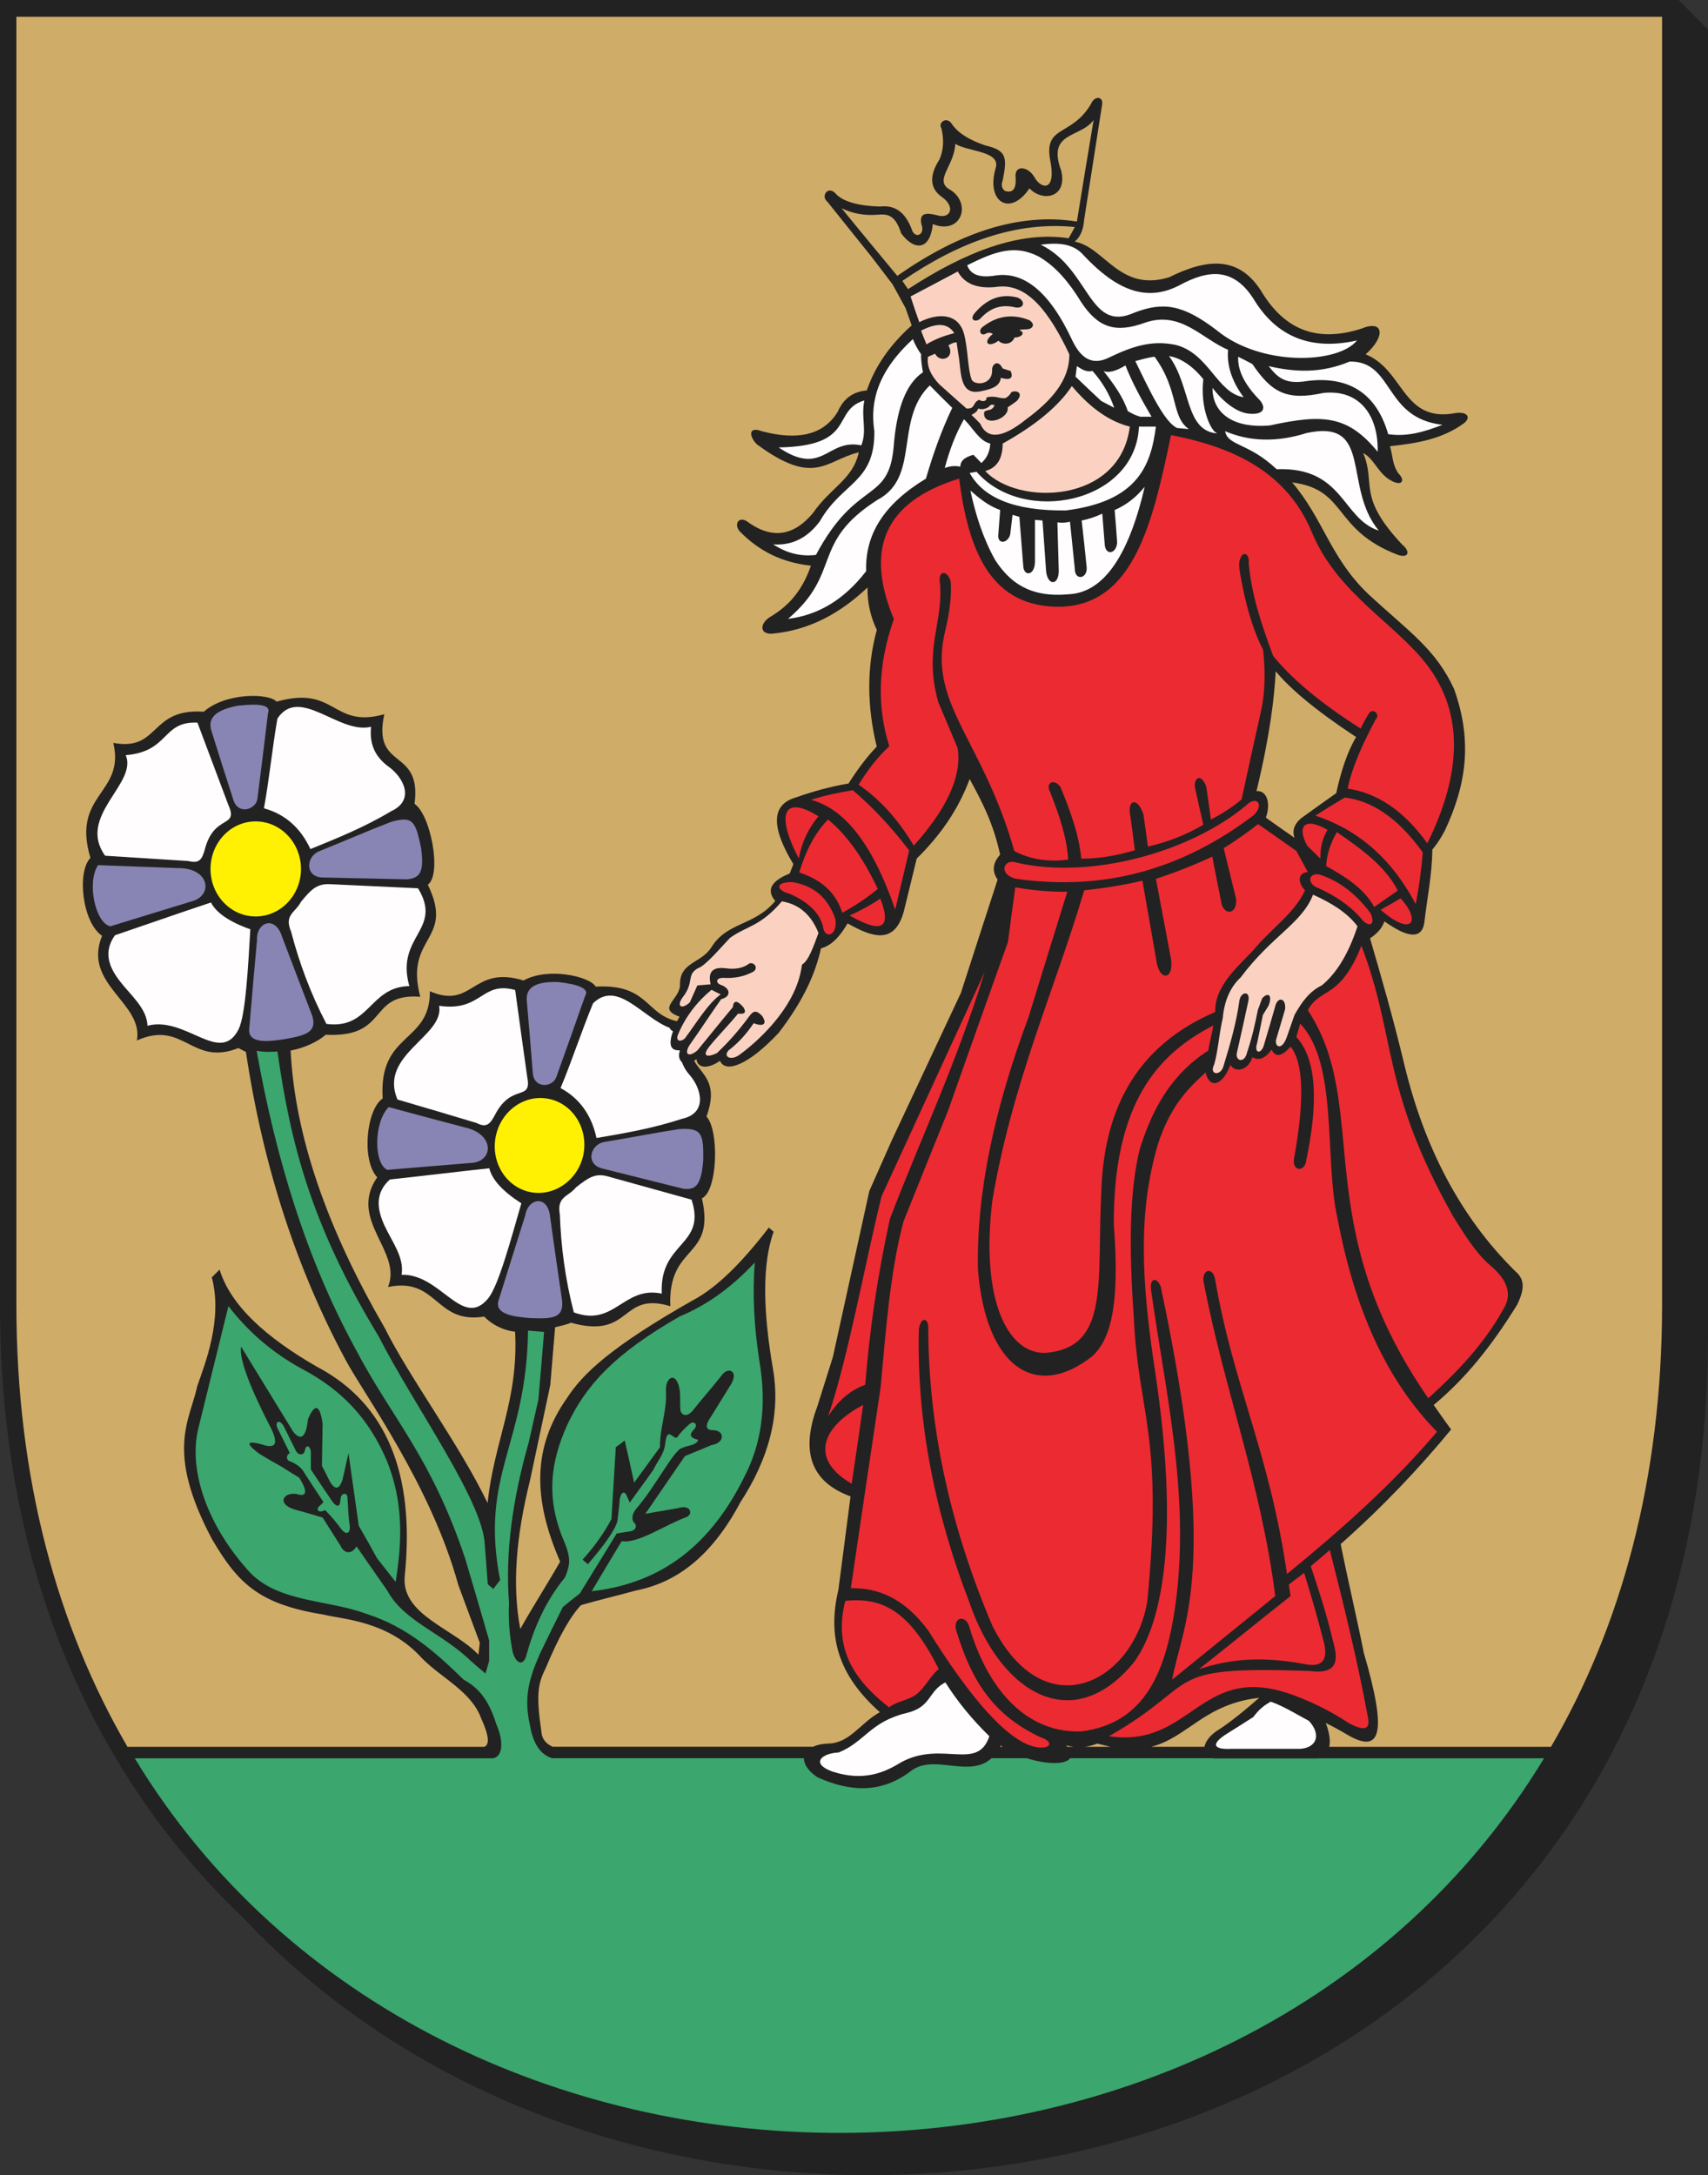 <?xml version="1.0" encoding="ISO-8859-1" standalone="yes"?>
<svg width="536.828" height="683.532">
  <rect width="100%" height="100%" fill="#333333" stroke="none"/>
  <defs> 
    <marker id="ArrowEnd" viewBox="0 0 10 10" refX="0" refY="5" 
     markerUnits="strokeWidth" 
     markerWidth="4" 
     markerHeight="3" 
     orient="auto"> 
        <path d="M 0 0 L 10 5 L 0 10 z" /> 
    </marker>
    <marker id="ArrowStart" viewBox="0 0 10 10" refX="10" refY="5" 
     markerUnits="strokeWidth" 
     markerWidth="4" 
     markerHeight="3" 
     orient="auto"> 
        <path d="M 10 0 L 0 5 L 10 10 z" /> 
    </marker> </defs>
<g>
<path style="stroke:none; fill-rule:evenodd; fill:#222222" d="M 536.828 9.285L 536.828 419.684C 536.828 692.852 218.878 753.906 76.606 602.852C 30.457 559.004 0 494.852 0 410.399L 0 0L 527.614 0L 527.614 0.07L 527.683 0.07L 536.825 9.285"/>
<path style="stroke:none; fill-rule:evenodd; fill:#ec2a32" d="M 319.531 271.078C 315.5 269.641 313.629 274.606 319.102 276.117C 347.469 280.219 371.875 272.949 394.051 256.176C 397.504 252.793 394.914 249.84 391.676 253.082C 373.82 267.985 342.574 276.406 319.535 271.082L 319.531 271.078zM 451.652 449.926C 437.832 466.27 421.484 480.738 404.496 494.637C 399.027 456.551 387.648 435.453 381.961 402.262C 381.242 397.801 377.645 398.953 378.289 402.836C 384.91 437.25 396.07 465.043 400.824 501.547C 390.027 510.328 379.227 519.039 368.426 527.824C 371.305 511.121 383.902 493.914 364.828 404.348C 363.68 401.18 361.156 401.543 361.805 405.57C 366.34 437.754 373.973 469.36 369.578 503.344C 366.699 524.512 360.438 541.5 339.844 544.094C 324.438 544.668 311.406 533.512 304.711 511.481C 303.777 507.379 299.602 507.953 300.465 512.125C 304.781 526.164 310.688 538.258 326.957 545.891C 332.859 547.832 328.754 551.145 321.848 547.688C 314.145 543.731 304.281 532.496 291.754 512.41C 284.125 502.117 275.914 498.949 267.418 499.094C 270.512 478.07 273.609 457.047 276.777 436.024C 278.43 417.953 279.801 399.449 283.977 383.824C 288.582 372.305 293.262 360.715 297.941 349.121C 304.203 331.41 310.469 313.699 316.805 295.988C 317.523 290.231 318.316 284.613 319.105 278.856C 324.574 279.789 329.977 280.293 335.449 280.223C 331.348 293.399 327.316 306.574 323.211 319.82C 312.484 348.547 306.867 375.043 307.371 398.945C 309.816 429.543 325.441 440.344 343.441 426.086C 348.625 421.121 352.152 411.473 350.062 384.762C 349.992 346.676 363.742 331.34 381.309 322.27C 381.023 324.86 380.086 327.524 379.797 330.117C 367.918 337.746 362.086 348.762 358.199 361.219C 355.031 374.25 354.746 391.527 356.402 414.641C 357.77 444.231 365.762 451.145 360.578 503.344C 356.188 528.828 328.254 543.375 311.906 510.903C 299.02 480.594 291.891 449.559 291.75 417.664C 291.965 414.137 289.449 413.488 288.801 417.664C 288.082 447.543 294.125 476.125 304.711 503.629C 314.789 532.785 337.539 545.457 356.406 522.348C 364.324 511.551 371.164 486.567 363.316 432.711C 358.422 401.395 357.848 380.512 363.891 359.703C 367.777 347.68 373.32 342.067 378.938 337.024C 379.945 341.918 384.047 341.703 386.711 334.649C 388.438 337.453 392.539 336.086 393.621 332.203C 395.637 333.426 397.652 332.633 399.668 329.828C 400.816 332.348 402.836 332.059 405.641 328.895C 409.672 333.934 410.031 345.379 406.863 363.309C 405.641 368.129 409.887 368.418 410.461 365.106C 414.348 346.746 413.988 332.996 407.438 325.867C 407.867 324.5 408.227 323.063 408.66 321.692C 420.684 334.219 416.145 364.313 420.395 382.961C 426.441 414.926 437.602 435.59 451.641 449.918L 451.652 449.926zM 395.418 258.981C 399.449 261.785 403.48 264.594 407.441 267.403C 408.664 269.633 409.887 271.863 411.039 274.024C 407.367 274.453 408.234 277.836 410.176 279.781C 406.938 286.836 399.883 291.586 394.555 297.852C 390.309 302.817 381.598 309.371 381.957 318.008C 357.621 328.445 347.184 347.887 346.176 373.59C 344.664 403.324 348.91 423.27 328.754 425.141C 316.73 425.645 308.094 408.512 311.906 377.192C 318.242 339.899 331.129 312.176 340.777 279.777C 346.895 279.133 352.945 278.195 359.062 276.754C 360.574 285.32 362.086 293.961 363.598 302.672C 364.676 308.285 368.922 307.856 368.059 301.449C 366.477 292.957 364.891 284.602 363.309 276.18C 369.211 274.238 375.113 271.934 381.02 269.199C 381.953 273.879 382.816 278.485 383.754 283.094C 384.328 287.844 388.938 287.629 388.504 282.52C 387.211 277.195 385.914 271.867 384.617 266.539C 388.648 264.02 392.176 261.5 395.414 258.981L 395.418 258.981zM 427.891 297.211C 439.047 326.367 433.938 341.703 456.762 382.313C 459.855 387.207 463.457 393.328 468.137 397.43C 473.895 402.18 475.48 406.86 472.383 411.613C 466.48 422.266 458.059 431.125 448.914 439.403C 410.758 384.254 431.203 348.11 411.043 317.438C 415.145 310.094 421.121 314.199 427.891 297.207L 427.891 297.211zM 309.523 305.348C 300.453 334.578 289.652 357.113 279.719 382.961C 275.906 400.313 273.312 417.735 271.945 435.16C 267.195 436.887 263.379 440.199 260.285 445.094C 266.691 426.016 271.441 399.016 277.059 375.977L 309.527 305.348L 309.523 305.348zM 271.289 441.5C 258.762 448.051 253.938 458.274 267.691 466.266C 268.914 457.988 270.137 449.707 271.289 441.5zM 295.051 524.516C 285.547 505.438 276.766 501.981 265.676 503.063C 261.719 518.539 268.984 528.332 279.426 536.539C 282.016 534.524 285.543 534.383 288.137 532.363C 290.727 530.348 292.453 526.535 295.047 524.516L 295.051 524.516zM 417.953 487.078C 416.012 488.805 413.996 490.461 411.98 492.188C 414.57 499.961 417.09 507.664 418.891 515.442C 420.617 521.344 420.906 526.383 411.406 525.086C 364.031 523.504 378.434 528.539 348.551 545.606C 375.043 549.492 377.133 521.488 407.156 532.934C 412.699 535.02 418.172 537.684 423.715 541.356C 428.609 544.09 430.695 543.586 429.977 539.844C 426.523 521.125 422.273 504.133 417.953 487.07L 417.953 487.078zM 376.844 524.516C 385.844 517.461 396.641 508.606 405.641 501.551C 405.426 500.328 405.281 499.106 405.066 497.953C 406.648 496.731 408.234 495.508 409.887 494.281C 411.828 500.473 413.844 507.383 415.859 515.16C 417.656 521.352 415.859 524.016 410.461 523.008C 397 520.488 387.277 521.137 376.84 524.52L 376.844 524.516zM 301.457 150.406C 304.406 173.371 311.535 191.227 333.781 190.653C 356.531 189.719 362.363 163.942 368.051 136.727C 388.207 140.613 404.77 148.676 412.473 167.613C 420.461 186.621 438.824 196.125 448.613 209.082C 460.133 224.274 459.41 243.137 448.613 265.024C 441.199 254.656 432.773 249.184 423.559 247.817C 425.141 240.403 428.598 233.203 432.414 226.004C 433.996 224.567 431.266 221.973 430.039 224.567C 428.961 226.293 428.168 227.805 427.664 228.957C 414.633 220.68 405.922 213.192 400.16 206.137C 396.707 196.777 393.395 187.418 392.457 176.836C 392.816 174.176 390.805 173.164 390.012 175.11C 389.078 176.906 389.582 178.707 389.797 180.434C 391.379 189.434 393.609 197.641 396.996 204.192C 397.641 210.238 397.715 216.36 396.566 222.406C 394.41 231.981 392.32 241.629 390.23 251.203C 387.352 253.649 384.113 255.738 380.586 257.539C 380.156 254.156 379.652 250.774 379.148 247.317C 377.781 243.141 375.262 244.008 375.551 247.317C 376.414 251.274 377.277 255.235 378.211 259.195C 372.742 262.363 366.91 264.664 360.789 266.035C 360.359 262.582 359.855 259.195 359.352 255.813C 357.41 250.27 354.242 251.352 355.25 256.317C 355.754 259.914 356.258 263.586 356.688 267.188C 351.074 268.84 346.105 269.777 339.84 269.848C 339.195 262.504 336.387 254.731 333.289 247.313C 331.348 244.508 328.684 246.02 329.906 248.535C 332.785 255.735 335.305 262.934 335.734 270.133C 330.121 270.852 324.434 270.348 318.816 267.473C 309.027 232.914 292.25 221.684 296.715 199.867C 298.082 194.11 299.234 188.348 298.801 182.66C 297.652 178.918 294.77 179.352 295.418 183.09C 296.641 195.617 290.164 203.824 294.914 220.672C 296.93 225.422 298.945 230.246 300.961 234.996C 302.473 244.281 297.148 254.649 287.211 265.738C 282.531 257.965 276.918 251.414 269.859 246.59C 272.379 242.559 275.184 238.527 279.504 234.496C 275.762 222.617 275.691 209.442 280.941 194.539C 272.016 173.156 277.344 157.82 301.461 150.406L 301.457 150.406zM 422.633 250.629C 419.539 252.5 416.441 254.371 413.418 256.317C 426.16 260.492 436.961 269.059 444.953 284.106C 446.031 278.707 446.75 273.235 447.184 267.836C 439.051 256.606 430.84 251.567 422.633 250.629zM 420.188 261.5C 418.102 265.027 417.02 268.555 416.805 272.153C 422.922 275.535 428.754 279.207 431.922 285.039C 434.367 283.313 436.816 281.586 439.336 279.856C 435.305 272.082 427.816 266.754 420.188 261.496L 420.188 261.5zM 440.203 282.309C 446.824 289.508 443.801 294.547 433.941 285.906C 436.027 284.758 438.117 283.531 440.203 282.309zM 417.234 260.781C 415.438 263.805 414.934 266.828 415.004 269.852C 413.637 268.485 412.27 267.117 410.902 265.82C 407.594 259.918 409.754 256.461 417.238 260.781L 417.234 260.781zM 414.715 274.82C 411.262 274.102 410.539 277.77 414.5 279.137C 419.32 281.367 423.785 284.176 427.387 288.137C 429.832 291.59 432.641 291.16 430.77 286.988C 425.586 280.008 419.898 276.477 414.715 274.82zM 268.051 248.324C 263.301 249.113 258.836 250.051 254.875 251.348C 265.023 254.008 273.953 264.379 281.367 285.832C 282.805 279.715 284.316 273.449 285.758 267.258C 280.289 260.059 274.383 253.723 268.047 248.324L 268.051 248.324zM 260.273 257.539C 266.176 262.36 271.289 269.633 275.895 279.352C 272.586 282.086 268.84 284.606 264.738 286.836C 262.508 279.856 257.469 276.254 251.203 274.164C 253.359 267.039 256.312 261.492 260.273 257.535L 260.273 257.539zM 257.25 256.531C 246.598 249.836 243.5 255.309 251.059 269.777C 251.992 264.668 254.082 260.274 257.25 256.531zM 276.691 282.379C 280.723 292.891 275.902 292.746 267.047 287.703C 270.5 286.121 273.742 284.395 276.691 282.379zM 248.18 280.867C 244.148 279.86 243.285 277.195 248.898 277.195C 255.664 278.203 260.273 282.09 262.578 288.856C 263.297 294.18 259.34 294.973 258.766 291.66C 257.902 287.199 254.375 283.598 248.184 280.863"/>
<path style="stroke:none; fill-rule:evenodd; fill:#fffdfd" d="M 399.379 534.742C 403.48 536.18 407.227 538.555 411.402 540.789C 415.359 545.106 413.848 549.211 408.668 549.57C 401.469 549.57 394.27 549.57 386.996 549.57C 381.023 549.856 380.59 547.918 385.848 544.676C 388.508 543.024 391.246 541.293 393.91 539.567C 395.637 537.336 396.859 536.184 399.379 534.746L 399.379 534.742zM 297.137 528.692C 300.949 534.738 305.559 540.352 310.957 545.61C 307.215 556.766 296.199 546.832 283.312 553.742C 277.77 557.195 271.289 559.789 261.785 556.766C 254.586 554.246 258.188 550.938 263.582 550.719C 271.789 547.41 273.516 541.074 284.82 538.336C 292.883 536.465 291.586 531.496 297.129 528.692L 297.137 528.692zM 303.98 83.371C 312.98 78.836 319.098 76.82 326.516 80.637C 331.914 83.805 335.945 88.625 339.832 94.961C 345.156 103.024 350.629 104.75 359.773 101.438C 371.074 97.481 377.629 106.403 385.98 109.93C 385.551 114.895 387.203 119.863 390.875 124.832C 382.453 123.465 379.934 110.867 369.348 108.348C 361.789 106.836 355.812 108.922 348.828 112.235C 343.141 115.184 339.613 112.375 337.023 106.981C 329.68 91.215 321.617 85.453 313.195 86.535C 307.438 87.543 304.988 86.031 303.98 83.367L 303.98 83.371zM 327.09 76.895C 332.129 76.25 337.312 76.25 340.77 80.422C 350.199 90.356 359.703 95.395 370.719 89.637C 379.5 84.887 387.781 83.59 394.406 94.602C 401.172 105.328 411.395 110.367 426.516 106.985C 420.543 114.399 396.277 115.192 382.453 103.817C 371.656 95.539 365.465 94.817 356.465 98.274C 342.141 104.75 342.57 84.379 327.09 76.891L 327.09 76.895zM 97.555 266.828C 106.046 263.375 114.473 259.988 122.898 254.949C 130.602 251.422 126.786 244.223 122.109 240.91C 117.792 237.742 116.062 233.711 116.641 228.383C 106.562 230.903 94.18 215.352 87.195 225.793C 85.543 235.223 84.675 244.656 82.95 254.016C 89.57 255.813 94.469 260.133 97.562 266.828L 97.555 266.828zM 213.617 330.406C 213.188 331.774 213.477 333.067 214.335 333.789C 214.839 335.156 215.559 336.449 216.637 337.676C 220.449 341.922 222.54 349.77 214.406 351.57C 205.191 354.594 196.335 356.106 187.48 357.617C 185.898 350.348 182.156 345.164 176.18 341.922C 179.852 333.141 182.73 324.141 186.402 315.285C 194.105 307.801 201.878 319.746 210.449 322.988C 210.665 323.492 211.023 323.852 211.527 324.067C 210.016 328.242 210.738 330.258 213.613 330.039C 213.613 330.18 213.613 330.324 213.613 330.399L 213.617 330.406zM 433.004 141.981C 433.289 130.824 427.535 122.254 415.941 123.477C 404.352 125.996 399.672 123.336 393.625 114.406C 392.113 113.617 390.676 112.824 389.164 112.106C 388.949 116.281 391.105 120.742 395.641 125.422C 397.941 127.723 397.797 130.606 392.258 129.957C 388.156 129.453 383.766 125.496 381.102 121.895C 380.961 128.805 386.355 134.781 399.102 133.699C 415.875 130.027 423.652 130.531 433.012 141.977L 433.004 141.981zM 385.051 135.5C 392.824 138.809 401.32 139.027 410.68 136.074C 431.773 131.539 421.91 152.992 433.359 166.746C 421.699 163.004 422.344 146.66 401.25 147.453C 392.324 139.031 385.914 140.184 385.051 135.504L 385.051 135.5zM 378.211 119.156C 377.133 128.156 380.586 135.715 382.672 136.219C 372.305 135.43 374.465 121.391 367.41 111.883C 370.359 112.387 374.176 114.184 378.207 119.153L 378.211 119.156zM 362.875 112.102C 370.648 122.684 367.984 130.891 373.672 134.852C 372.449 134.711 371.227 134.637 369.93 134.492C 365.973 132.621 361.363 122.832 356.828 113.469C 358.844 112.965 360.859 112.32 362.875 112.102zM 353.73 114.836C 355.816 120.16 358.77 125.563 361.938 130.961C 360.789 130.961 359.562 130.961 358.41 130.961C 357.117 130.602 355.82 130.027 354.453 129.164C 352.941 124.629 349.992 120.598 346.824 116.567C 348.336 117.285 350.637 116.707 353.734 114.84L 353.73 114.836zM 338.465 115.055C 338.324 116.133 338.18 117.211 338.035 118.363C 340.695 120.883 343.359 123.473 346.098 125.992C 347.465 126.711 348.832 127.43 350.199 128.149C 348.688 123.758 346.387 119.942 343.359 116.559C 341.707 117.063 340.051 116.129 338.465 115.047L 338.465 115.055zM 398.73 115.055C 407.082 116.996 415.289 117.356 424.215 113.617C 438.18 113.403 434.797 131.399 453.371 133.488C 447.543 135.789 442.141 137.301 436.309 136.438C 432.422 122.903 423.133 118.153 410.824 119.735C 403.844 120.883 401.609 118.656 398.73 115.055zM 286.914 106.559C 287.559 108.141 288.352 109.727 289.504 111.309C 289.434 112.676 289.645 114.547 290.078 116.996C 284.535 120.668 281.727 129.02 280.863 140.61C 279.211 158.32 269.273 150.328 256.457 174.375C 251.059 175.02 246.812 173.512 242.996 171.067C 248.898 171.496 253.793 169.051 257.684 163.797C 264.738 151.414 274.961 151.774 274.816 135.504C 273.379 126.289 275.824 116.785 286.91 106.563L 286.914 106.559zM 271.652 125.852C 270.574 131.539 272.586 135.067 270.719 139.961C 259.922 137.66 258.695 150.039 244.73 140.606C 269.496 140.176 261.145 128.945 271.656 125.848L 271.652 125.852zM 292.242 121.102C 281.012 131.973 289.363 149.973 275.758 157.102C 254.59 170.637 264.816 179.922 247.68 194.469C 256.605 193.391 264.957 188.926 272.23 179.496C 271.871 167.836 277.844 158.403 291.02 150.41C 293.32 142.492 295.984 135.074 299.297 128.164C 296.922 125.863 294.547 123.485 292.242 121.11L 292.242 121.102zM 302.969 131.758C 305.703 134.277 307.719 138.598 311.246 139.387C 311.105 141.977 310.168 143.992 308.441 145.504C 307.652 144.641 306.789 143.777 305.922 142.914C 303.766 143.559 301.891 144.426 301.82 146.656C 300.168 146.297 298.582 146.442 296.926 147.086C 298.363 141.762 300.094 136.863 302.973 131.75L 302.969 131.758zM 306.93 148.246C 321.688 165.235 356.895 158.11 357.977 134.063C 359.773 134.063 361.504 134.063 363.301 134.063C 361.719 146.445 357.473 157.606 334.934 160.414C 318.664 160.555 309.016 156.383 304.766 148.61C 305.484 148.539 306.203 148.395 306.922 148.25L 306.93 148.246zM 359.777 152.996C 354.453 175.891 346.242 186.403 335.66 186.762C 323.422 187.84 317.23 182.805 312.766 175.965C 309.023 169.27 306.648 161.856 304.992 154.153C 307.727 156.527 310.535 158.903 314.352 160.27C 314.137 162.789 313.992 165.379 313.777 167.899C 313.348 171.207 316.801 170.848 317.52 167.899C 317.734 165.883 318.023 163.867 318.238 161.781C 318.957 161.996 319.676 162.211 320.395 162.426C 320.824 167.61 321.184 172.719 321.617 177.903C 321.758 181.141 325.215 181.07 325.289 176.535C 325.289 172.145 325.289 167.754 325.289 163.36C 326.078 163.43 326.871 163.5 327.664 163.574C 328.023 168.973 328.453 174.301 328.812 179.699C 329.387 184.09 332.699 184.016 332.77 179.485C 332.629 174.375 332.484 169.262 332.34 164.149C 333.488 164.289 334.641 164.363 336.297 163.934C 336.801 168.899 337.305 173.797 337.809 178.692C 337.738 182.504 341.766 182 341.551 178.332C 341.047 173.438 340.543 168.469 339.969 163.574C 342.125 163.145 344.285 162.426 346.445 161.418C 346.73 164.656 346.949 167.969 347.234 171.281C 347.594 174.664 350.906 174.016 351.121 170.492C 350.906 167.039 350.617 163.653 350.332 160.27C 353.715 158.832 356.883 156.527 359.762 153L 359.777 152.996zM 66.305 283.606C 57.164 286.629 45.281 290.805 36.137 293.899C 32.324 299.223 34.34 304.047 37.648 308.297C 41.102 312.832 46.141 316.789 46.359 322.336C 58.453 319.168 69.18 334.934 75.011 323.414C 77.243 318.735 77.96 303.903 78.683 292.024C 72.132 289.723 67.957 286.84 66.301 283.602L 66.305 283.606zM 153.786 367.125C 144.355 368.133 131.973 369.645 122.54 370.653C 117.719 374.969 118.583 380.156 120.812 385.051C 123.188 390.235 127.148 395.129 126.21 400.602C 138.52 400.172 145.359 417.953 153.497 407.945C 156.734 403.844 160.551 389.586 163.863 378.141C 158.036 374.399 154.648 370.727 153.786 367.125zM 91.507 292.82C 89.207 287.422 92.8 286.848 94.602 283.391C 97.91 279.36 99.641 277.703 103.671 277.848C 112.958 278.277 122.176 278.711 131.391 279.141C 139.378 292.317 124.191 294.043 128.656 309.883C 116.059 310.098 116.273 323.563 102.594 321.762C 97.555 312.117 94.028 302.469 91.507 292.82zM 175.96 381.668C 174.954 375.91 178.551 376.199 181.07 373.102C 185.102 369.934 187.117 368.641 190.934 369.649C 199.79 372.094 208.57 374.543 217.355 376.992C 222.176 391.68 207.208 390.024 207.997 406.512C 195.902 403.992 193.167 417.164 180.352 412.414C 177.617 401.832 176.32 391.68 175.96 381.672L 175.96 381.668zM 71.852 253.149C 74.945 260.203 67.461 255.883 64.508 266.465C 63.5 270.277 62.637 271.43 59.109 270.567C 51.625 270.063 40.535 269.418 33.047 268.914C 24.047 256.461 43.34 246.235 39.523 237.309C 53.344 236.16 50.824 226.582 62.059 227.086C 65.297 235.797 68.609 244.438 71.847 253.149L 71.852 253.149zM 165.738 338.613C 167.176 346.172 160.917 340.34 155.73 350.059C 153.934 353.512 152.852 354.449 149.684 352.863C 142.559 350.707 132.046 347.61 124.917 345.52C 118.945 331.41 139.747 325.649 138.02 316.074C 151.555 318.016 151.195 308.156 161.921 311.11C 163.145 320.25 164.441 329.395 165.734 338.613"/>
<path style="stroke:none; fill-rule:evenodd; fill:#fbd2c1" d="M 286.195 93.164C 291.09 90.574 296.059 87.981 301.023 85.317C 303.109 89.129 307.141 91.004 313.98 90.067C 322.98 89.277 329.746 97.914 336.082 111.305C 336.223 119.582 330.254 126.063 322.547 131.75C 315.926 137.074 310.523 138.731 308.078 133.117C 307.145 132.184 306.281 131.246 305.344 130.383C 306.133 129.953 307.215 129.375 307.43 128.367C 308.652 128.871 310.234 128.367 310.812 127.793C 311.82 126.645 311.891 127.434 312.609 127.219C 311.746 130.024 308.723 127.863 309.371 130.672C 310.234 133.981 317.289 131.391 316.715 128.012C 317.648 127.367 318.656 126.719 319.594 125.996C 321.969 123.336 319.234 122.469 317.867 123.262C 317.508 123.981 316.934 124.555 316.141 125.059C 314.199 125.488 313.047 124.125 310.023 124.918C 310.238 126.141 308.801 126.356 307.723 125.637C 305.492 126.645 306.715 128.516 303.766 128.371C 300.887 125.852 298.008 123.262 295.199 120.742C 292.465 117.863 291.242 114.985 291.672 112.106C 292.316 111.891 293.254 111.387 293.902 111.172C 295.555 114.34 300.379 112.395 298.078 108.512C 299.012 108.008 299.73 107.578 300.668 107.578C 300.883 109.305 301.172 111.106 301.457 112.832C 302.102 118.156 302.031 124.207 308.152 122.981C 312.254 122.192 314.27 121.184 314.559 118.735C 317.508 119.598 318.59 118.875 317.652 116.578C 316.863 116.363 316 116.074 315.133 115.789C 313.551 112.621 311.68 114.781 311.824 116.219C 311.965 121.328 305.922 121.113 305.348 119.168C 304.125 115.86 304.27 109.664 302.973 104.844C 301.176 98.438 294.91 98.223 288.934 101.246C 288 98.586 287.062 95.922 286.199 93.184L 286.195 93.164zM 308.082 100.149C 306.715 101.371 304.699 100.653 306.141 98.637C 310.027 93.957 314.562 92.086 319.891 93.527C 322.625 94.676 321.762 97.414 318.598 96.477C 314.062 95.543 310.824 97.195 308.086 100.149L 308.082 100.149zM 308.586 102.957C 312.902 99.43 317.871 98.352 323.633 100.656C 325.215 101.879 324.711 102.742 323.848 103.246C 322.625 103.75 321.113 103.317 320.395 103.75C 322.41 104.469 321.184 106.051 318.883 106.051C 317.805 108.641 314.852 108.281 313.844 107.059C 310.535 109.504 308.734 107.488 312.047 104.973C 311.184 104.328 310.395 104.543 309.602 104.973C 308.379 105.547 307.445 104.11 308.594 102.957L 308.586 102.957zM 299.945 104.684C 297.645 101.156 293.898 101.66 289.508 103.895C 289.938 105.332 290.73 106.844 291.16 108.211C 294.184 106.414 296.918 105.477 299.941 104.684L 299.945 104.684zM 336.883 121.317C 332.781 127.578 325.508 133.625 315.141 139.387C 315.141 144.137 313.344 147.016 309.672 148.024C 319.895 159.039 352.078 158.391 355.102 134.059C 348.984 132.547 342.934 128.516 336.887 121.317L 336.883 121.317zM 412.699 281.156C 418.457 283.746 423.426 286.77 426.664 291.09C 423.859 299.656 420.113 305.848 415.434 309.664C 411.402 311.606 409.027 315.133 406.867 318.949C 406.004 321.324 405.215 323.77 404.348 326.149C 402.695 330.539 400.246 328.738 401.254 326.149C 402.117 323.125 403.051 320.176 403.914 317.149C 404.273 313.477 401.469 313.047 400.746 316.43C 399.668 320.317 398.516 324.133 397.363 328.02C 396.574 331.473 393.98 331.188 395.133 327.735C 395.707 324.856 396.355 321.906 396.93 318.953C 397.504 317.945 398.152 317.012 398.727 316.004C 400.02 312.551 398.512 311.758 396.711 313.703C 396.207 314.926 395.848 316.149 395.344 317.375C 394.48 321.836 393.473 326.231 391.961 330.692C 391.172 334.363 388.074 333.426 388.793 330.692C 390.016 325.293 391.238 319.82 392.391 314.422C 392.965 311.184 389.871 311.617 389.512 314.637C 388.578 321.477 386.633 328.172 384.547 335.012C 383.613 338.32 379.941 337.746 381.598 334.582C 382.82 330.481 383.109 325.153 384.332 319.824C 384.836 314.067 386.992 309.891 389.945 307.153C 399.879 293.906 409.094 290.305 412.695 281.164L 412.699 281.156zM 245.73 283.246C 251.418 284.18 255.09 287.781 257.25 293.18C 255.668 297.496 254.082 302.035 252.066 303.113C 251.348 308.727 248.828 314.992 242.348 322.406C 239.18 325.934 235.797 329.027 232.199 331.621C 229.609 333.348 227.234 332.051 228.961 330.11C 232.344 327.52 234.789 324.641 236.879 321.543C 240.047 322.766 241.195 321.758 239.539 319.242C 237.812 317.516 236.879 317.371 235.363 319.527C 232.414 323.559 229.102 327.375 225.286 330.973C 221.758 332.555 220.751 331.617 222.984 328.817C 225.863 325.289 229.102 322.051 231.984 318.524C 234.141 318.809 234.645 318.094 233.637 316.508C 231.695 314.277 230.543 314.277 230.328 316.508C 226.516 321.043 222.915 325.578 219.171 330.113C 216.292 332.488 214.926 331.192 216.796 328.317C 220.18 323.567 223.273 318.742 226.661 313.992C 230.043 313.129 229.465 310.539 226.661 309.531C 224.719 308.887 225.008 307.156 227.523 307.301C 230.617 307.442 233.715 307.016 236.883 305.285C 238.465 303.992 236.883 302.262 235.516 302.766C 233.645 304.203 231.199 304.707 228.031 304.277C 224.001 303.774 222.417 305.426 223.352 309.317C 221.915 309.457 220.546 309.531 219.176 309.676C 218.387 311.473 217.594 313.274 216.801 315C 214.21 317.375 212.555 316.223 214.501 313.488C 218.387 308.594 215.579 306.508 219.32 304.274C 221.622 303.629 226.374 297.938 229.469 294.699C 234.867 290.887 238.973 291.172 245.738 283.254L 245.73 283.246zM 226.508 312.477C 225.574 312.047 224.566 311.543 223.628 311.039C 219.094 314.781 215.421 319.531 213.117 325.078C 212.253 327.02 213.762 327.668 215.273 326.301C 218.872 321.481 222.398 315.504 226.503 312.481"/>
<path style="stroke:none; fill-rule:evenodd; fill:#d0ac69" d="M 400.961 210.957C 405.496 216.426 413.344 223.125 426.23 231.617C 423.496 236.153 421.48 242.344 419.969 249.254C 416.227 251.914 412.555 254.508 408.883 257.172C 406.582 259.188 406.148 261.274 406.867 263.289C 403.844 261.203 400.82 259.043 397.867 256.953C 399.52 252.203 398.082 248.317 394.918 248.602C 399.309 230.387 400.531 218.867 400.965 210.949L 400.961 210.957zM 275.609 197.996C 273.594 193.82 272.586 189.36 272.66 184.606C 264.309 192.524 254.59 198.067 242.566 199.149C 238.895 199.289 238.68 196.199 241.777 194.039C 247.031 190.945 251.785 186.625 254.879 177.77C 245.664 176.762 238.535 173.164 232.418 166.899C 230.621 164.668 232.203 162.219 234.719 163.805C 242.422 169.492 249.332 168.625 255.523 161.215C 261.137 153.082 268.051 150.703 269.922 142.137C 259.484 144.656 256.102 153.078 237.883 139.617C 235.293 137.027 235.223 133.86 239.465 135.516C 250.336 138.395 258.688 136.953 263.293 129.399C 265.09 125.297 268.043 123.063 272.434 122.703C 275.023 115.074 279.777 108.305 286.543 102.258C 285.898 100.461 285.25 98.586 284.602 96.789C 283.234 94.27 281.867 91.75 280.5 89.305C 278.344 86.5 276.184 83.617 274.023 80.813C 269.344 74.985 264.664 69.153 259.984 63.32C 257.828 61.594 260.414 57.922 262.934 61.164C 265.379 63.465 269.914 64.692 276.539 64.906C 282.008 64.262 284.961 67.496 286.762 72.61C 287.984 75.055 290.719 73.617 289.641 70.594C 288.707 66.707 291.367 66.852 294.535 67.645C 298.711 68.938 300.438 65.055 296.117 61.957C 292.23 59.297 291.941 55.262 295.328 50.008C 296.695 46.77 296.621 43.531 295.902 40.363C 294.68 38.348 297.773 36.406 299.285 39.141C 301.516 42.235 305.258 44.18 309.652 45.692C 316.418 47.274 316.633 49.363 315.121 56.848C 314.617 57.926 314.836 59.367 315.91 60.016C 318.285 60.735 319.438 59.371 319.219 55.914C 318.645 51.598 323.25 52.172 325.266 55.914C 327.281 59.442 332.176 60.375 330.016 50.012C 328.219 39.285 336.855 42.957 342.902 32.66C 343.91 30.141 346.645 30.141 346.43 32.66C 344.559 44.828 342.617 56.922 340.742 69.09C 340.527 72.113 339.594 74.414 337.793 75.93C 347.297 77.727 351.832 91.84 367.383 87.16C 378.902 81.473 389.559 79.746 396.973 92.414C 403.668 102.926 413.242 107.965 427.859 103.285C 434.914 100.336 435.633 105.66 429.227 111.348C 441.465 116.313 440.746 133.09 457.664 129.777C 461.551 129.348 462.199 131.36 460.184 132.945C 453.418 137.985 445.211 139.352 436.859 140.215C 437.793 143.094 437.504 145.973 439.594 148.852C 441.391 150.578 440.961 152.449 438.445 151.586C 433.336 149.715 432.184 144.242 428.438 142.371C 432.613 152.16 426.281 155.832 440.82 171.242C 443.195 173.184 442.906 175.488 439.453 174.41C 418.574 166.422 423.688 153.891 406.117 151.59C 415.98 163.11 417.996 175.133 430.02 186.653C 442.762 198.457 451.258 203.93 457.02 216.531C 462.848 232.801 460.906 246.555 454.141 260.953C 452.773 263.613 451.48 265.414 450.184 267C 450.113 274.918 448.531 282.336 447.664 289.965C 446.875 295.074 442.699 294.93 435.137 289.535C 434.418 291.621 432.906 293.348 430.602 294.86C 434.199 307.168 437.801 319.625 441.398 334.602C 447.66 360.52 458.965 382.406 476.246 399.473C 479.555 402.207 478.98 405.59 476.82 410.055C 468.902 422.797 460.84 433.02 450.613 441.516C 452.41 444.106 454.211 446.625 456.082 449.219C 446.004 461.457 434.629 473.481 421.379 485.219C 423.68 496.809 426.344 507.824 428.648 519.418C 436.133 544.903 433.832 550.809 424.188 545.551C 421.383 543.899 418.934 542.527 416.703 541.449C 417.852 544.543 418.215 547.063 417.781 548.934L 487.477 548.934C 509.364 511.422 522.394 465.055 522.394 410.047L 522.394 5.266L 5.148 5.266L 5.148 410.047C 5.148 465.055 18.18 511.348 40.066 548.934L 152.167 548.934C 153.964 548.36 153.68 545.336 151.234 540.008C 148.141 531.516 138.852 527.41 132.661 521.145C 122.148 509.41 107.964 508.906 102.062 507.465C 81.761 504.156 75.062 498.106 66.57 483.563C 51.883 455.774 59.66 446.485 62.035 435.469C 64.336 428.774 70.098 414.664 66.57 401.414C 67.434 400.551 68.223 399.762 69.016 398.969C 72.543 410.414 83.844 420.422 99.614 429.496C 121.355 440.942 130.57 462.903 127.188 495.445C 126.18 507.539 142.665 511.789 150.372 519.996C 150.512 518.774 150.656 517.551 150.801 516.254C 148.57 510.207 146.266 504.16 144.036 498.039C 135.398 466.578 114.23 437.922 108.613 427.336C 93.278 398.824 82.695 366.641 77.296 330.57C 76.507 330.141 75.715 329.781 74.921 329.348C 60.164 335.25 57.789 320.348 43.027 326.973C 45.184 315.094 25.82 309.336 32.086 294.07C 25.895 289.969 24.098 274.055 28.414 269.594C 22.367 249.363 39.43 249.578 35.613 233.453C 50.371 236.188 46.844 222.438 64.051 223.664C 70.817 217.617 84.496 217.762 86.945 220.496C 105.734 215.172 104.223 229.063 120.786 224.453C 116.898 242.379 132.665 234.676 130.29 252.602C 135.398 256.055 138.926 274.848 134.464 278.016C 143.102 295.797 126.98 293.996 132.089 313.223C 115.316 312 122.585 326.18 102.355 325.172C 100.124 327.188 95.734 329.348 91.34 330.137C 92.707 357.352 103.074 386.512 120.859 417.184C 128.562 432.735 144.184 453.543 153.258 472.332C 155.199 453.11 163.046 440.008 161.895 418.477C 158.083 418.117 154.335 416.031 152.176 413.727C 136.699 416.246 137.633 401.199 121.938 404.442C 126.617 393.285 109.266 383.418 118.555 369.957C 113.516 364.559 115.171 348.574 120.281 345.192C 118.915 324.168 135.253 328.059 135.109 311.496C 148.714 317.399 148.286 303.145 164.555 308.113C 172.402 303.797 185.503 306.891 187.234 310.055C 203.719 309.121 202.786 318.692 212.792 320.926C 213.079 320.422 213.296 319.992 213.583 319.488C 206.023 316.754 214.085 314.09 213.723 309.051C 213.863 302.356 220.273 302.715 223.512 297.82C 228.477 289.613 236.973 291.125 243.668 283.133C 240.789 279.75 242.301 276.871 248.203 274.496C 248.562 273.563 248.992 272.555 249.352 271.547C 242.586 260.391 242.008 252.828 250.359 250.524C 255.828 248.582 261.301 247.141 266.703 246.207C 269.652 241.527 272.605 237.715 275.559 234.617C 272.535 222.164 272.32 209.922 275.559 198.043L 275.609 197.996zM 378.57 548.926C 378.855 547.414 380.008 545.688 382.098 544.176C 386.633 541.297 391.238 537.481 395.777 533.524C 378.5 535.465 373.242 546.051 361.797 548.93L 378.57 548.93L 378.57 548.926zM 349.051 548.926C 347.758 548.641 346.316 548.281 344.875 547.918C 343.582 548.422 342.215 548.781 340.918 548.926L 349.051 548.926zM 337.531 548.926C 336.742 548.785 335.879 548.711 335.086 548.496C 335.227 548.637 335.371 548.781 335.445 548.926L 337.531 548.926zM 315.137 548.926C 314.922 548.785 314.707 548.641 314.562 548.496C 314.492 548.637 314.422 548.781 314.348 548.926L 315.137 548.926zM 255.523 548.926C 256.746 548.352 258.258 547.992 260.203 547.918C 267.113 547.848 270.281 541.512 276.547 538.055C 263.445 526.465 259.988 514.297 263.516 499.535L 267.328 470.235C 255.02 465.774 251.488 456.34 256.891 441.942L 261.785 426.391L 273.23 374.266L 280.285 358.356C 287.555 342.879 294.754 327.469 302.027 311.988C 305.84 300.11 309.73 288.231 313.547 276.422C 311.75 273.832 311.965 271.238 314.336 268.574C 312.18 258.567 308.508 251.656 304.762 244.817C 301.164 254.535 295.402 262.672 288.133 269.797C 286.766 275.41 285.398 281.027 284.031 286.57C 281.082 297.008 274.023 294.488 266.395 290.168C 264.094 294.125 261.43 297.149 258.043 298.016C 256.316 305.719 252.719 314.215 244.727 324.582C 235.082 334.875 227.953 337.324 226.296 333.363C 222.122 336.242 219.171 335.52 218.883 332.789C 218.667 333.004 218.378 333.219 218.165 333.363C 220.684 337.824 225.938 340.129 222.051 350.856C 226.152 355.391 225.503 374.469 220.613 376.559C 225.003 395.926 209.887 390.598 210.68 410.469C 194.77 405.649 198.73 421.051 179.434 415.653C 178.501 416.156 175.906 416.731 174.469 417.09C 173.964 423.137 173.46 429.184 172.958 435.231C 170.872 445.164 168.71 455.102 166.622 465.035C 162.161 482.961 160.934 498.227 163.527 511.906C 167.27 505.211 172.238 497.438 176.055 490.738C 167.488 471.156 167.273 454.813 178.21 439.332C 183.176 431.629 192.176 423.133 217.809 408.59C 225.727 404.414 233.719 396.063 241.637 385.77C 242.141 386.199 242.645 386.633 243.148 387.063C 239.477 397.356 239.84 412.188 242.934 430.117C 245.453 444.516 241.566 458.485 232.711 472.09C 223.352 489.656 212.122 497.434 199.883 499.809C 194.27 501.391 188.223 502.758 182.605 504.414C 179.367 507.867 175.839 513.844 171.449 524.356C 169.003 529.176 168.501 532.777 170.156 544.153C 170.296 546.309 171.449 547.895 173.684 548.903L 255.547 548.903L 255.523 548.926zM 343.723 37.727C 341.926 48.379 340.195 58.965 338.469 69.621C 319.895 66.672 301.102 73.363 282.023 86.684C 276.195 79.629 270.289 72.574 264.531 65.445C 268.059 67.172 271.875 67.82 275.977 67.461C 279 67.246 281.375 67.461 283.246 73.363C 287.781 79.336 292.461 78.184 293.18 70.414C 301.891 73.942 305.562 64.297 298.867 59.762C 293.109 56.883 300.016 52.203 300.234 45.219C 304.48 47.738 314.418 47.449 312.977 52.703C 309.738 63.5 317.512 68.254 323.559 59.18C 327.59 63.496 335.508 62.274 333.566 53.711C 328.887 41.258 339.539 43.488 343.715 37.731L 343.723 37.727zM 337.82 71.348C 337.176 72.57 336.527 73.723 335.879 74.875C 320.473 72.5 303.41 79.121 285.41 90.856C 284.766 89.992 284.188 89.129 283.613 88.266C 301.469 76.027 319.469 69.477 337.828 71.348"/>
<path style="stroke:none; fill-rule:evenodd; fill:#8884b3" d="M 55.938 272.805C 65.441 272.664 67.094 280.723 60.977 283.027C 52.195 285.688 43.41 288.426 34.699 291.09C 30.094 290.227 27.141 277.485 30.812 271.867C 39.164 272.153 47.586 272.512 55.938 272.801L 55.938 272.805zM 146.156 354.309C 155.296 356.324 155.156 364.531 148.747 365.395C 139.747 366.113 130.747 366.906 121.747 367.625C 117.43 365.754 117.43 352.578 122.176 347.899C 130.165 350.055 138.156 352.215 146.148 354.305L 146.156 354.309zM 80.778 295.414C 80.493 289.801 86.535 287.426 88.695 294.481C 91.644 302.184 94.597 310.031 97.55 317.664C 100.501 324.43 96.329 325.293 89.273 326.59C 86.18 326.949 77.754 328.676 78.332 323.281C 79.121 313.996 79.915 304.707 80.778 295.418L 80.778 295.414zM 165.089 381.887C 166.023 376.344 172.359 375.336 172.938 382.676C 174.085 390.809 175.238 399.16 176.464 407.297C 177.833 414.567 173.661 414.422 166.531 414.207C 163.508 413.848 155.012 413.633 156.742 408.52C 159.546 399.664 162.286 390.738 165.094 381.883L 165.089 381.887zM 100.003 267.621C 96.046 269.563 95.972 275.684 101.441 275.754C 110.296 275.969 119.079 276.113 127.934 276.328C 132.109 275.969 133.402 273.883 132.324 266.32C 130.598 258.332 129.949 256.172 122.751 258.332C 115.122 261.281 107.559 264.594 100.001 267.617L 100.003 267.621zM 189.641 358.918C 185.395 359.926 184.027 365.899 189.281 367.195C 197.704 369.281 206.128 371.442 214.624 373.531C 218.727 374.106 220.383 372.383 221.031 364.676C 221.102 356.613 220.891 354.309 213.473 354.813C 205.555 356.035 197.562 357.617 189.645 358.914L 189.641 358.918zM 66.523 229.895C 64.871 225.215 68.609 222.914 74.8 221.762C 81.207 221.043 85.312 221.403 84.231 224.137C 83.153 233.063 82.075 241.992 80.921 250.918C 80.562 254.371 74.874 256.242 73.364 251.422C 71.062 244.297 68.758 237.098 66.523 229.895zM 165.594 314.781C 165.02 309.817 169.122 308.445 175.312 308.59C 181.648 309.309 185.46 310.606 183.878 313.051C 180.93 321.473 177.906 329.969 174.878 338.395C 173.801 341.703 167.969 342.281 167.464 337.317C 166.891 329.758 166.242 322.27 165.594 314.781"/>
<path style="stroke:none; fill-rule:evenodd; fill:#3ba66d" d="M 414.426 552.524C 414.355 552.594 414.285 552.594 414.211 552.594C 403.484 552.594 392.828 552.594 382.102 552.594C 381.816 552.594 381.457 552.594 381.238 552.524L 336.312 552.524C 334.945 554.61 328.754 554.465 322.777 552.524L 311.621 552.524C 304.711 558.86 293.766 551.156 286.566 556.336C 276.922 563.82 266.984 563.031 256.906 558.492C 254.102 556.621 252.66 554.461 252.66 552.52L 173.536 552.52C 169.001 551.082 167.344 546.692 166.48 541.723C 164.395 532.438 166.911 526.027 169.934 519.188C 172.234 514.438 174.54 509.684 176.915 505.004C 178.641 503.567 180.441 502.125 182.238 500.758C 186.124 494.422 190.012 488.16 193.829 481.895C 195.411 481.61 196.708 481.465 198.29 481.176C 199.941 480.817 200.374 479.235 199.152 478.371C 198.508 477.293 198.648 475.926 199.796 474.34C 206.133 467.07 211.676 455.766 214.339 455.047C 216.066 454.184 218.945 454.258 219.449 452.457C 216.355 451.738 216.79 450.516 218.301 449.004C 219.449 447.637 218.085 446.414 216.934 447.352C 215.137 448.789 213.839 450.301 212.758 451.742C 211.536 452.387 209.734 448 209.085 453.613C 208.656 457.285 206.566 459.156 205.344 461.891C 202.898 465.418 200.378 468.731 197.93 472.184C 197.645 471.539 197.355 470.817 196.997 470.098C 196.277 468.012 194.695 469.09 194.695 472.473C 194.48 474.344 194.266 476.145 194.051 478.016C 193.188 481.11 189.589 485.934 184.766 491.551C 184.191 491.047 183.688 490.617 183.113 490.113C 186.641 486.227 189.734 481.981 192.184 477.371C 192.613 469.813 193.117 462.324 193.551 454.766C 194.484 454.121 195.421 453.399 196.355 452.68C 197.363 457.141 198.372 461.535 199.305 465.926C 202.04 462.254 204.704 458.512 207.438 454.77C 207.367 448.578 209.667 443.324 209.309 437.348C 209.023 432.309 212.906 430.727 213.699 437.348C 213.839 439.219 213.699 441.09 213.839 442.961C 214.055 444.758 215.781 445.406 217.583 443.465C 220.46 439.793 223.628 436.266 226.583 432.524C 228.668 429.215 232.27 430.727 229.82 434.899C 227.734 438.281 225.503 441.879 223.415 445.266C 221.398 448.145 221.833 449.512 224.348 449.442C 227.875 449.656 227.801 453.473 223.628 454.121C 220.824 455.27 218.085 456.422 215.277 457.574C 211.102 463.621 207.001 469.668 202.824 475.715C 206.277 475.141 209.734 474.492 213.191 473.918C 217.079 472.625 218.156 476.004 215.421 476.867C 208.727 479.387 200.305 485.219 195.406 484.281C 192.238 489.535 189.07 494.793 185.977 500.047C 205.488 497.817 222.191 487.879 233.855 464.266C 239.254 453.973 241.125 441.949 238.676 427.692C 237.023 417.039 236.445 406.742 237.238 396.735C 229.031 405.516 221.258 410.485 213.695 413.653C 192.671 425.676 184.036 435.61 178.273 447.777C 172.949 459.656 171.434 471.031 177.555 485C 179.426 489.82 179.208 491.766 177.555 495.727C 171.363 503.285 167.766 511.707 165.316 520.567C 164.527 523.227 162.367 523.227 161.141 519.199C 160.208 514.379 159.704 509.266 159.992 503.723C 158.77 488.317 161.001 471.399 166.184 453.254C 167.191 448.793 168.199 444.328 169.208 439.863C 169.852 432.738 170.43 425.61 171.003 418.555C 169.277 418.414 167.622 418.27 165.964 418.125C 165.46 454.34 150.704 463.125 157.184 496.531C 156.464 497.465 155.747 498.403 155.027 499.336C 154.454 498.832 153.878 498.328 153.301 497.824C 153.016 493.723 152.727 489.617 152.367 485.516C 151.938 471.766 130.122 441.742 118.96 419.856C 97.793 385.008 91.243 359.016 87.21 330.434C 84.621 330.574 83.254 330.649 80.66 330.219C 86.707 364.129 96.356 395.738 111.691 423.817C 123.21 445.848 135.449 457.582 146.251 489.91C 148.77 498.477 151.29 506.973 153.734 515.469C 153.734 517.625 153.734 519.785 153.734 521.945C 153.374 523.313 152.945 524.606 152.585 525.903C 151.074 524.61 149.492 523.313 147.98 521.945C 138.766 513.02 127.031 509.563 121.773 499.914C 118.536 495.235 115.296 490.629 112.055 485.949C 110.688 488.324 108.312 488.539 107.016 485.735C 105.145 482.785 103.273 479.832 101.402 476.879C 98.523 476.016 95.575 475.153 92.621 474.36C 86.933 472.633 88.95 468.891 93.124 469.465C 96.507 470.543 96.796 468.82 94.058 464.356C 92.261 463.277 90.46 462.199 88.734 461.047C 86.29 459.68 83.915 458.313 81.535 456.871C 76.715 453.274 77.504 452.41 83.835 454.352C 86.136 454.711 87.507 454.067 85.489 449.457C 78.648 436.211 75.121 427.141 75.769 423.18C 81.239 432.106 86.71 441.035 92.183 449.961C 94.629 452.91 96.215 451.613 96.79 446.004C 98.945 440.895 100.531 441.324 101.395 447.371C 101.324 451.762 101.253 456.227 101.18 460.617C 102.042 462.344 102.906 464 103.77 465.727C 105.352 468.317 106.648 468.027 107.656 465.008C 108.301 462.274 108.878 459.465 109.527 456.656C 110.605 464.285 111.684 471.848 112.766 479.477C 114.708 482.86 116.652 486.242 118.523 489.699C 120.464 492.145 122.411 494.664 124.352 497.113C 126.292 485.02 127.012 472.348 121.546 458.957C 115.934 445.781 107.438 436.781 94.91 430.16C 85.335 424.977 77.632 418.067 71.8 410.434C 68.633 423.246 65.465 436.137 62.297 449.024C 59.203 461.836 64.957 479.406 78.71 494.309C 87.852 503.594 102.973 502.66 115.07 507.121C 128.247 511.297 137.316 519.649 145.667 527.781C 150.273 530.371 153.516 533.828 156.036 541.965C 157.688 545.563 158.77 551.61 155.027 552.547L 42.348 552.547C 137.602 709.504 390.105 709.504 485.289 552.547L 414.441 552.547L 414.426 552.524zM 109.938 479.516C 109.434 476.348 109.434 473.613 109.219 470.66C 109.079 468.645 107.133 469.367 107.062 470.875C 106.848 474.043 105.839 473.395 104.688 472.168C 102.312 468.715 100.008 465.258 97.707 461.801C 97.707 460.289 97.707 458.777 97.707 457.266C 97.921 454.461 96.195 453.524 95.835 455.754C 95.55 457.481 93.68 457.406 92.957 455.824C 91.665 453.235 90.368 450.57 89.07 447.977C 87.489 445.676 86.41 447.188 87.2 448.766C 88.493 451.356 89.79 454.02 91.085 456.613C 89.648 457.403 90.079 459.133 91.371 459.274C 93.243 460.137 94.825 461.215 95.761 463.016C 97.704 466.039 99.648 468.988 101.665 472.016C 101.305 472.375 101.02 472.735 100.73 473.024C 99.004 474.102 99.942 475.758 102.167 474.535C 103.964 476.332 105.695 478.348 107.421 480.727C 108.934 482.453 110.083 481.875 109.941 479.504"/>
<path style="stroke:none; fill-rule:evenodd; fill:#fff101" d="M 80.347 287.996C 72.501 287.996 66.164 281.301 66.164 273.094C 66.164 264.817 72.501 258.121 80.347 258.121C 88.195 258.121 94.602 264.817 94.602 273.094C 94.602 281.301 88.195 287.996 80.347 287.996zM 166.316 374.539C 158.833 372.813 154.079 364.895 155.878 356.828C 157.676 348.766 165.238 343.653 172.796 345.383C 180.355 347.11 185.036 355.027 183.309 363.094C 181.512 371.082 173.878 376.27 166.32 374.539"/>
</g>
</svg>